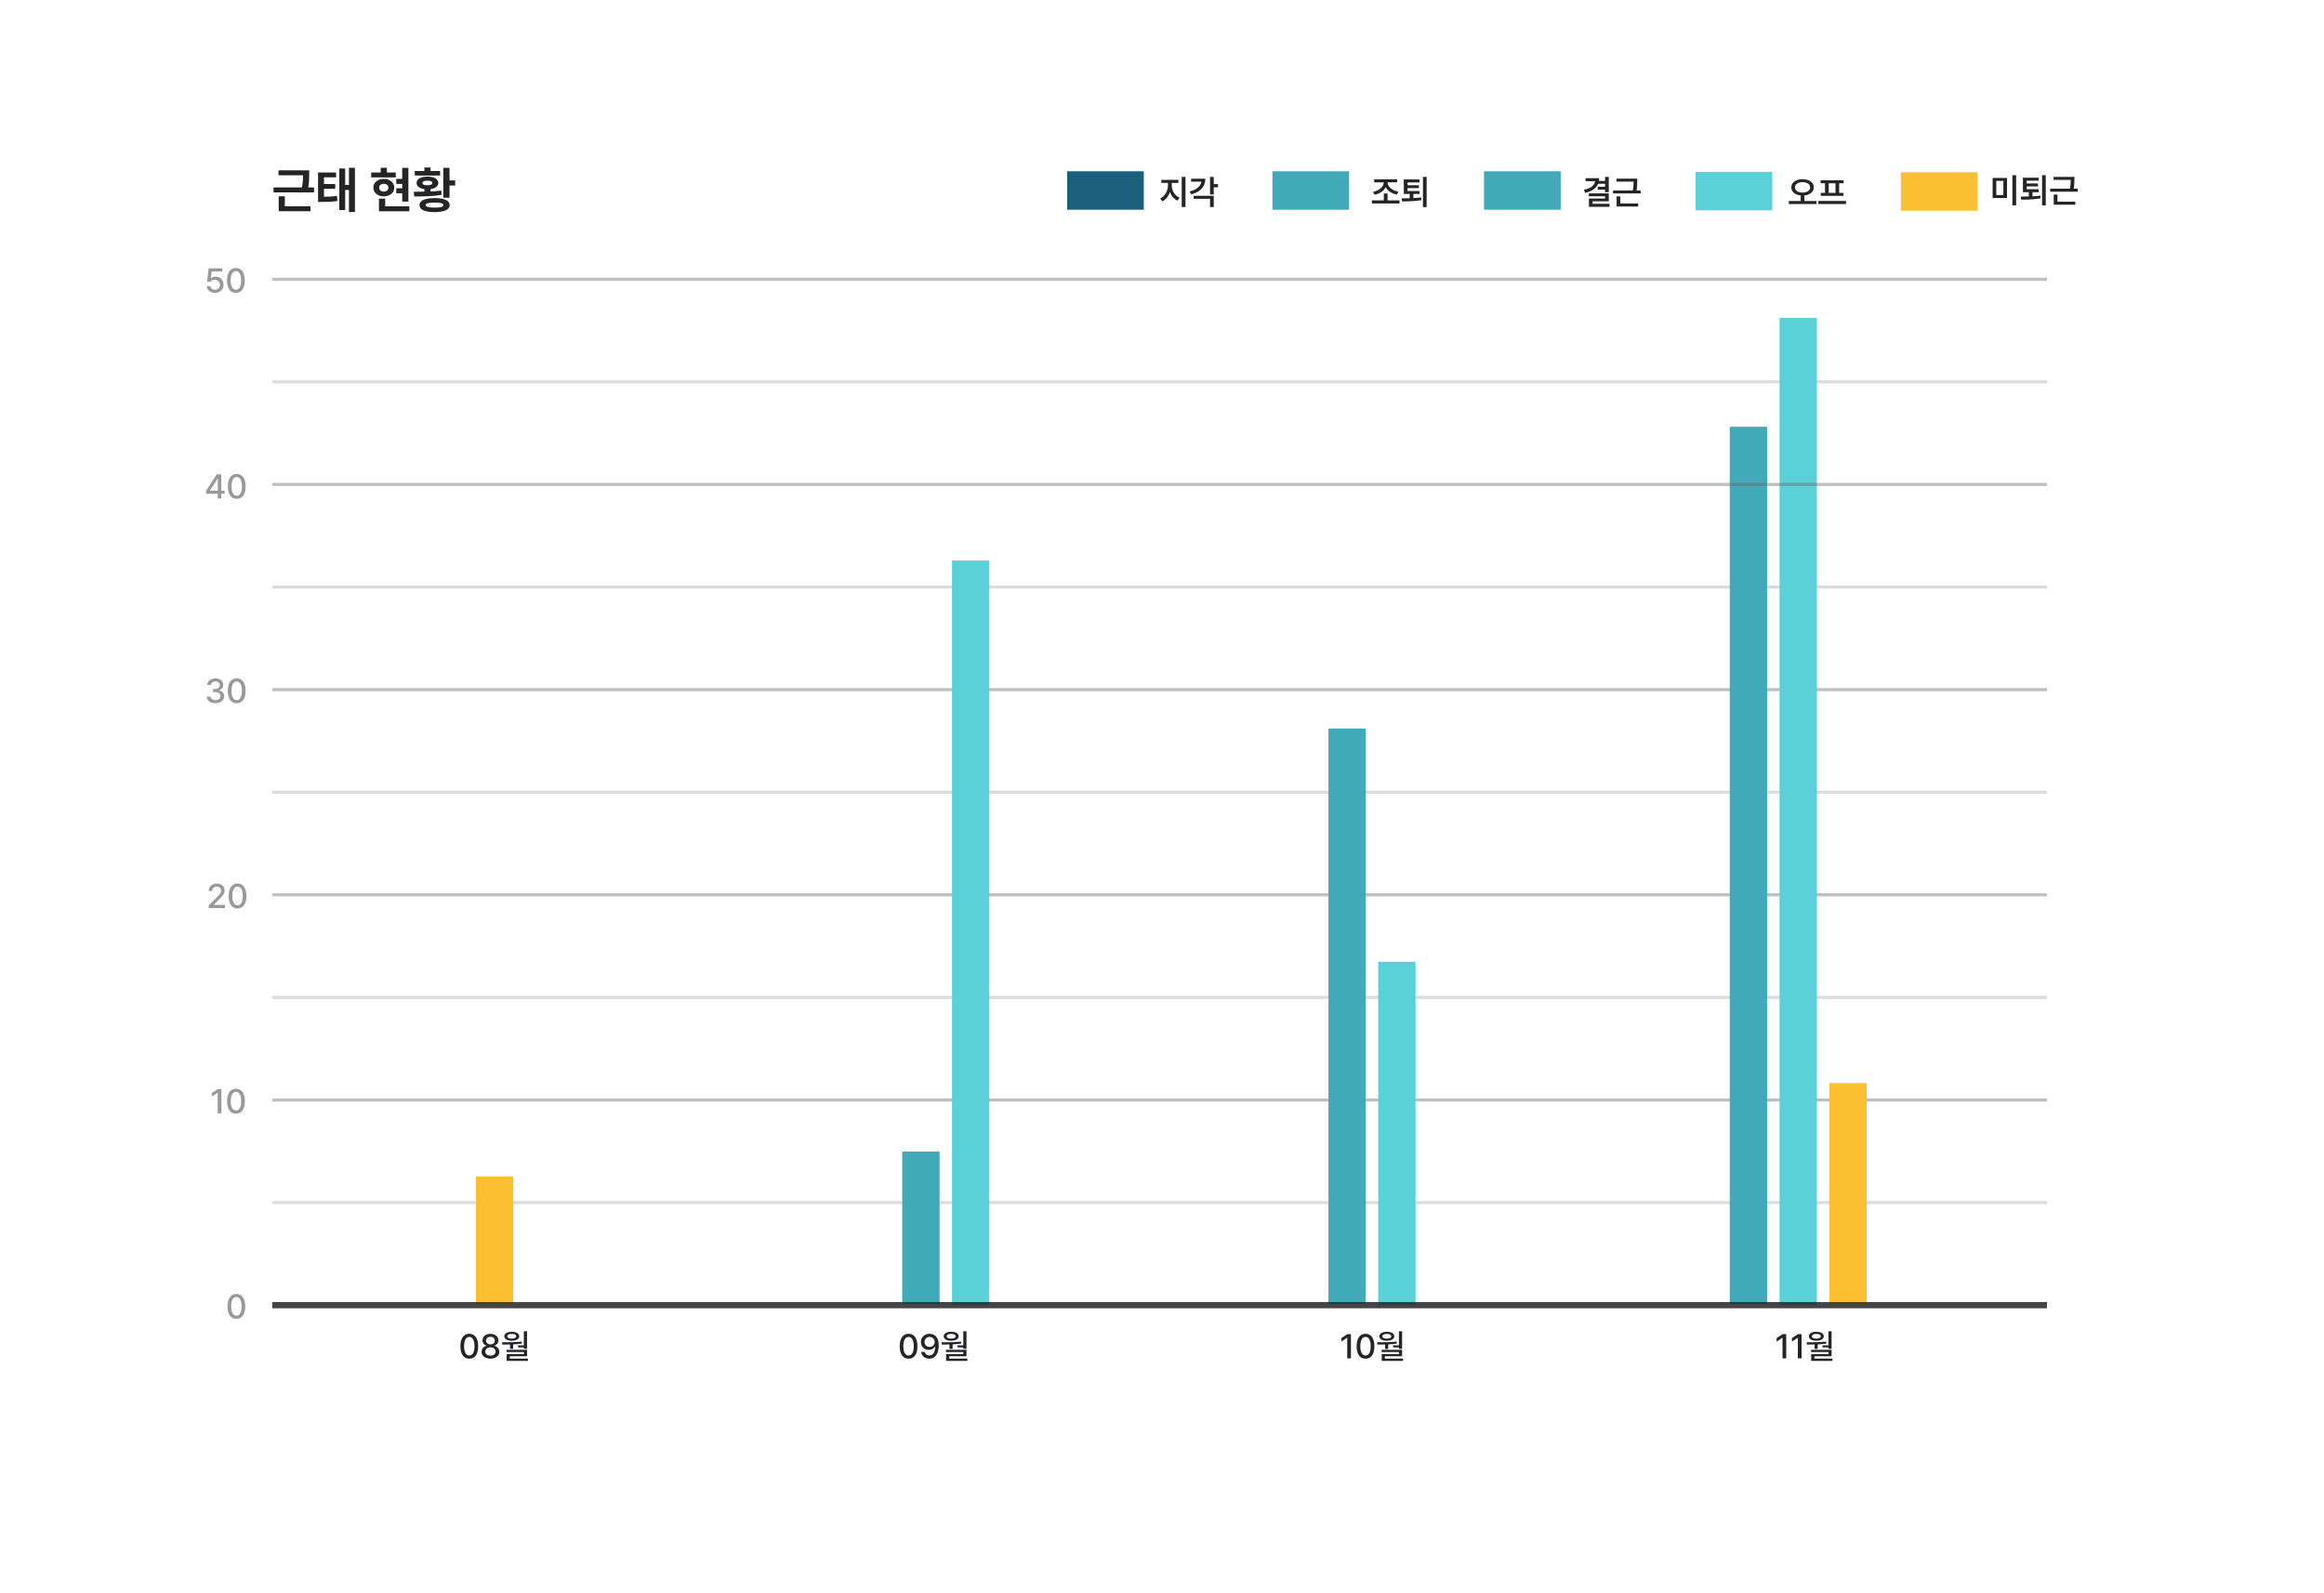 <svg width="747" height="512" viewBox="0 0 747 512" fill="none" xmlns="http://www.w3.org/2000/svg">
<g filter="url(#filter0_d_3530_12905)">
<rect x="12.188" y="12.092" width="704.765" height="469.504" rx="12" fill="white"/>
</g>
<path d="M98.576 56.347H89.521V54.754H98.576V56.347ZM100.935 61.855H87.935V60.254H100.935V61.855ZM99.396 55.964C99.396 56.886 99.37 57.709 99.318 58.433C99.271 59.157 99.149 59.972 98.951 60.879L96.966 60.707C97.097 60.102 97.193 59.537 97.255 59.011C97.323 58.48 97.365 58.006 97.38 57.589C97.396 57.173 97.406 56.673 97.412 56.089V55.964V54.754H99.396V55.964ZM99.802 67.91H89.584V66.308H99.802V67.91ZM91.552 66.48H89.584V63.097H91.552V66.48ZM103.232 63.261C104.404 63.256 105.352 63.235 106.076 63.199C106.8 63.162 107.542 63.089 108.302 62.98L108.451 64.613C107.664 64.738 106.886 64.821 106.115 64.863C105.349 64.904 104.388 64.923 103.232 64.918H102.24V63.261H103.232ZM108.029 57.011H104.138V63.933H102.24V55.449H108.029V57.011ZM107.755 60.699H103.599V59.167H107.755V60.699ZM114.083 68.175H112.169V53.941H114.083V68.175ZM112.802 61.066H110.396V59.464H112.802V61.066ZM110.951 67.519H109.06V54.16H110.951V67.519ZM131.271 64.8H129.287V53.972H131.271V64.8ZM130.029 59.113H127.365V57.504H130.029V59.113ZM130.029 62.121H127.365V60.535H130.029V62.121ZM127.216 57.027H119.318V55.457H127.216V57.027ZM123.349 57.527C123.99 57.527 124.565 57.647 125.076 57.886C125.591 58.121 125.992 58.451 126.279 58.879C126.57 59.306 126.716 59.787 126.716 60.324C126.716 60.865 126.57 61.35 126.279 61.777C125.992 62.199 125.594 62.529 125.083 62.769C124.573 63.004 123.995 63.121 123.349 63.121C122.714 63.121 122.143 63.004 121.638 62.769C121.133 62.529 120.735 62.199 120.443 61.777C120.156 61.35 120.016 60.865 120.021 60.324C120.016 59.787 120.156 59.308 120.443 58.886C120.735 58.459 121.133 58.126 121.638 57.886C122.143 57.647 122.714 57.527 123.349 57.527ZM123.349 59.082C123.057 59.087 122.8 59.139 122.576 59.238C122.357 59.332 122.185 59.472 122.06 59.66C121.935 59.847 121.873 60.069 121.873 60.324C121.873 60.595 121.935 60.824 122.06 61.011C122.185 61.199 122.357 61.342 122.576 61.441C122.8 61.54 123.057 61.589 123.349 61.589C123.641 61.589 123.899 61.54 124.123 61.441C124.347 61.342 124.521 61.199 124.646 61.011C124.776 60.819 124.841 60.589 124.841 60.324C124.841 60.069 124.776 59.847 124.646 59.66C124.521 59.467 124.347 59.324 124.123 59.23C123.899 59.136 123.641 59.087 123.349 59.082ZM124.365 56.425H122.373V53.933H124.365V56.425ZM131.576 67.933H121.802V66.324H131.576V67.933ZM123.818 67.066H121.802V63.871H123.818V67.066ZM144.49 63.566H142.482V53.972H144.49V63.566ZM146.31 59.636H143.779V58.004H146.31V59.636ZM139.693 63.683C140.719 63.683 141.594 63.769 142.318 63.941C143.042 64.113 143.591 64.371 143.966 64.714C144.347 65.053 144.537 65.462 144.537 65.941C144.537 66.431 144.347 66.842 143.966 67.175C143.591 67.514 143.042 67.766 142.318 67.933C141.594 68.105 140.719 68.194 139.693 68.199C138.656 68.194 137.776 68.105 137.052 67.933C136.328 67.766 135.779 67.514 135.404 67.175C135.029 66.842 134.841 66.431 134.841 65.941C134.841 65.462 135.031 65.053 135.412 64.714C135.792 64.371 136.344 64.113 137.068 63.941C137.792 63.769 138.667 63.683 139.693 63.683ZM139.693 65.136C139.031 65.131 138.49 65.157 138.068 65.214C137.651 65.272 137.339 65.363 137.13 65.488C136.927 65.608 136.828 65.759 136.833 65.941C136.828 66.123 136.927 66.272 137.13 66.386C137.339 66.501 137.651 66.589 138.068 66.652C138.49 66.714 139.031 66.743 139.693 66.738C140.344 66.743 140.878 66.714 141.294 66.652C141.711 66.589 142.021 66.501 142.224 66.386C142.427 66.272 142.531 66.123 142.537 65.941C142.531 65.759 142.427 65.608 142.224 65.488C142.021 65.363 141.711 65.272 141.294 65.214C140.878 65.157 140.344 65.131 139.693 65.136ZM138.396 62.324H136.412V60.238H138.396V62.324ZM132.966 61.667C134.737 61.667 136.333 61.644 137.755 61.597C139.182 61.545 140.539 61.436 141.826 61.269L141.974 62.621C140.63 62.855 139.242 63.006 137.81 63.074C136.378 63.142 134.828 63.175 133.162 63.175L132.966 61.667ZM141.466 56.441H133.326V54.972H141.466V56.441ZM137.396 56.777C138.094 56.777 138.706 56.86 139.232 57.027C139.758 57.188 140.162 57.423 140.443 57.73C140.729 58.032 140.875 58.394 140.88 58.816C140.875 59.233 140.729 59.595 140.443 59.902C140.162 60.209 139.758 60.446 139.232 60.613C138.706 60.779 138.094 60.863 137.396 60.863C136.693 60.863 136.078 60.779 135.552 60.613C135.026 60.446 134.62 60.209 134.333 59.902C134.047 59.595 133.904 59.233 133.904 58.816C133.904 58.399 134.047 58.037 134.333 57.73C134.62 57.423 135.026 57.188 135.552 57.027C136.078 56.86 136.693 56.777 137.396 56.777ZM137.396 58.089C137.052 58.089 136.763 58.118 136.529 58.175C136.294 58.227 136.115 58.308 135.99 58.417C135.87 58.527 135.81 58.66 135.81 58.816C135.81 58.983 135.87 59.121 135.99 59.23C136.115 59.334 136.294 59.415 136.529 59.472C136.763 59.529 137.052 59.558 137.396 59.558C137.729 59.558 138.013 59.529 138.248 59.472C138.487 59.415 138.667 59.334 138.787 59.23C138.906 59.121 138.966 58.983 138.966 58.816C138.966 58.66 138.904 58.527 138.779 58.417C138.659 58.308 138.482 58.227 138.248 58.175C138.013 58.118 137.729 58.089 137.396 58.089ZM138.396 55.636H136.412V53.847H138.396V55.636Z" fill="#252528"/>
<path d="M66.237 157.787L69.663 152.486H70.415V153.893H69.927L67.472 157.68V157.744H72.188V158.743H66.237V157.787ZM70.007 158.458L70.012 158.018V152.486H71.135V160.263H70.007V158.458ZM76.093 160.371C75.495 160.371 74.983 160.215 74.556 159.903C74.13 159.592 73.804 159.137 73.579 158.539C73.353 157.941 73.24 157.22 73.24 156.374C73.24 155.54 73.353 154.824 73.579 154.226C73.804 153.624 74.13 153.166 74.556 152.851C74.986 152.536 75.498 152.378 76.093 152.378C76.683 152.378 77.194 152.536 77.623 152.851C78.053 153.166 78.381 153.624 78.606 154.226C78.832 154.824 78.945 155.54 78.945 156.374C78.945 157.22 78.832 157.941 78.606 158.539C78.384 159.137 78.058 159.592 77.629 159.903C77.203 160.215 76.691 160.371 76.093 160.371ZM76.093 159.355C76.443 159.355 76.744 159.241 76.995 159.012C77.249 158.782 77.441 158.446 77.57 158.002C77.702 157.558 77.766 157.015 77.763 156.374C77.763 155.737 77.697 155.195 77.564 154.747C77.432 154.299 77.24 153.959 76.99 153.727C76.739 153.494 76.44 153.377 76.093 153.377C75.742 153.377 75.441 153.494 75.19 153.727C74.943 153.959 74.751 154.299 74.615 154.747C74.479 155.195 74.411 155.737 74.411 156.374C74.411 157.015 74.479 157.558 74.615 158.002C74.751 158.446 74.943 158.782 75.19 159.012C75.437 159.241 75.738 159.355 76.093 159.355Z" fill="#999999"/>
<path d="M69.093 94.156C68.606 94.156 68.166 94.065 67.772 93.882C67.378 93.696 67.064 93.442 66.832 93.12C66.599 92.794 66.475 92.425 66.461 92.013H67.605C67.627 92.231 67.705 92.428 67.841 92.604C67.978 92.776 68.155 92.914 68.373 93.017C68.595 93.118 68.835 93.168 69.093 93.168C69.404 93.168 69.682 93.098 69.925 92.958C70.169 92.819 70.361 92.627 70.5 92.384C70.64 92.137 70.71 91.863 70.71 91.562C70.71 91.247 70.638 90.966 70.495 90.719C70.355 90.472 70.156 90.276 69.899 90.133C69.644 89.99 69.358 89.918 69.039 89.918C68.717 89.911 68.439 89.965 68.207 90.079C67.978 90.191 67.799 90.364 67.67 90.6H66.558L67.063 86.271H71.467V87.287H68.046L67.777 89.456H67.847C68.015 89.302 68.228 89.177 68.486 89.08C68.747 88.984 69.023 88.935 69.313 88.935C69.797 88.935 70.232 89.046 70.618 89.268C71.009 89.487 71.313 89.795 71.531 90.192C71.75 90.59 71.859 91.035 71.859 91.53C71.859 92.034 71.741 92.486 71.505 92.883C71.268 93.281 70.941 93.592 70.522 93.818C70.103 94.043 69.626 94.156 69.093 94.156ZM75.823 94.156C75.225 94.156 74.713 94 74.287 93.689C73.861 93.377 73.535 92.923 73.309 92.325C73.084 91.727 72.971 91.005 72.971 90.16C72.971 89.326 73.084 88.61 73.309 88.012C73.535 87.41 73.861 86.952 74.287 86.637C74.716 86.322 75.229 86.164 75.823 86.164C76.414 86.164 76.924 86.322 77.354 86.637C77.783 86.952 78.111 87.41 78.337 88.012C78.562 88.61 78.675 89.326 78.675 90.16C78.675 91.005 78.562 91.727 78.337 92.325C78.115 92.923 77.789 93.377 77.359 93.689C76.933 94 76.421 94.156 75.823 94.156ZM75.823 93.141C76.174 93.141 76.475 93.026 76.725 92.797C76.98 92.568 77.171 92.231 77.3 91.787C77.433 91.344 77.497 90.801 77.493 90.16C77.493 89.523 77.427 88.98 77.295 88.533C77.162 88.085 76.971 87.745 76.72 87.512C76.469 87.279 76.17 87.163 75.823 87.163C75.472 87.163 75.171 87.279 74.921 87.512C74.674 87.745 74.482 88.085 74.346 88.533C74.21 88.98 74.142 89.523 74.142 90.16C74.142 90.801 74.21 91.344 74.346 91.787C74.482 92.231 74.674 92.568 74.921 92.797C75.168 93.026 75.469 93.141 75.823 93.141Z" fill="#999999"/>
<path d="M69.255 226.089C68.725 226.089 68.251 226 67.832 225.821C67.417 225.642 67.087 225.389 66.844 225.063C66.6 224.738 66.473 224.365 66.462 223.946H67.655C67.669 224.172 67.748 224.369 67.891 224.537C68.038 224.705 68.228 224.836 68.46 224.929C68.697 225.022 68.96 225.069 69.25 225.069C69.561 225.069 69.841 225.017 70.088 224.913C70.338 224.806 70.532 224.657 70.668 224.467C70.804 224.274 70.872 224.054 70.872 223.807C70.868 223.549 70.799 223.32 70.663 223.119C70.53 222.915 70.33 222.757 70.061 222.646C69.796 222.535 69.483 222.48 69.121 222.48H68.455V221.518H69.121C69.415 221.518 69.676 221.467 69.905 221.363C70.134 221.259 70.31 221.114 70.432 220.928C70.557 220.741 70.62 220.527 70.62 220.283C70.62 220.047 70.564 219.837 70.453 219.655C70.346 219.472 70.19 219.332 69.986 219.236C69.782 219.135 69.545 219.085 69.277 219.085C69.012 219.085 68.767 219.132 68.541 219.225C68.315 219.318 68.131 219.452 67.988 219.628C67.848 219.8 67.773 220 67.762 220.229H66.624C66.634 219.814 66.76 219.443 66.999 219.118C67.243 218.792 67.564 218.541 67.961 218.366C68.362 218.187 68.802 218.097 69.282 218.097C69.78 218.097 70.217 218.192 70.593 218.382C70.972 218.571 71.262 218.829 71.463 219.155C71.667 219.477 71.767 219.83 71.764 220.213C71.767 220.503 71.713 220.766 71.603 221.003C71.492 221.239 71.33 221.438 71.119 221.599C70.912 221.757 70.668 221.869 70.389 221.937V221.996C70.736 222.043 71.035 222.15 71.286 222.319C71.54 222.483 71.733 222.696 71.866 222.958C71.998 223.219 72.063 223.515 72.059 223.844C72.063 224.27 71.943 224.653 71.699 224.994C71.459 225.334 71.124 225.602 70.695 225.799C70.269 225.993 69.789 226.089 69.255 226.089ZM76.082 226.089C75.484 226.089 74.972 225.933 74.546 225.622C74.12 225.31 73.794 224.856 73.568 224.258C73.343 223.66 73.23 222.938 73.23 222.093C73.23 221.259 73.343 220.543 73.568 219.945C73.794 219.343 74.12 218.885 74.546 218.57C74.976 218.255 75.488 218.097 76.082 218.097C76.673 218.097 77.183 218.255 77.613 218.57C78.043 218.885 78.37 219.343 78.596 219.945C78.821 220.543 78.934 221.259 78.934 222.093C78.934 222.938 78.821 223.66 78.596 224.258C78.374 224.856 78.048 225.31 77.618 225.622C77.192 225.933 76.68 226.089 76.082 226.089ZM76.082 225.074C76.433 225.074 76.734 224.96 76.984 224.73C77.239 224.501 77.43 224.165 77.559 223.721C77.692 223.277 77.756 222.734 77.752 222.093C77.752 221.456 77.686 220.913 77.554 220.466C77.421 220.018 77.23 219.678 76.979 219.445C76.728 219.212 76.429 219.096 76.082 219.096C75.731 219.096 75.43 219.212 75.18 219.445C74.933 219.678 74.741 220.018 74.605 220.466C74.469 220.913 74.401 221.456 74.401 222.093C74.401 222.734 74.469 223.277 74.605 223.721C74.741 224.165 74.933 224.501 75.18 224.73C75.427 224.96 75.728 225.074 76.082 225.074Z" fill="#999999"/>
<path d="M67.097 291.089L69.799 288.366C70.121 288.029 70.368 287.755 70.54 287.544C70.716 287.333 70.848 287.128 70.938 286.932C71.031 286.735 71.077 286.525 71.077 286.303C71.077 286.052 71.014 285.834 70.889 285.648C70.764 285.458 70.592 285.311 70.374 285.207C70.155 285.104 69.91 285.052 69.638 285.052C69.351 285.052 69.102 285.109 68.891 285.224C68.68 285.335 68.515 285.494 68.397 285.702C68.282 285.909 68.225 286.151 68.225 286.427H67.103C67.099 285.958 67.206 285.546 67.425 285.191C67.643 284.833 67.948 284.556 68.338 284.359C68.728 284.162 69.17 284.063 69.665 284.063C70.155 284.063 70.592 284.16 70.975 284.353C71.362 284.543 71.663 284.806 71.877 285.143C72.092 285.476 72.2 285.85 72.2 286.266C72.196 286.566 72.139 286.855 72.028 287.13C71.92 287.402 71.732 287.707 71.464 288.043C71.199 288.376 70.821 288.785 70.331 289.268L68.746 290.874V290.933H72.329V291.948H67.103L67.097 291.089ZM76.352 292.056C75.754 292.056 75.242 291.9 74.815 291.588C74.389 291.277 74.064 290.822 73.838 290.224C73.612 289.626 73.499 288.904 73.499 288.059C73.499 287.225 73.612 286.509 73.838 285.911C74.064 285.309 74.389 284.851 74.815 284.536C75.245 284.221 75.757 284.063 76.352 284.063C76.942 284.063 77.453 284.221 77.882 284.536C78.312 284.851 78.64 285.309 78.865 285.911C79.091 286.509 79.204 287.225 79.204 288.059C79.204 288.904 79.091 289.626 78.865 290.224C78.643 290.822 78.317 291.277 77.888 291.588C77.462 291.9 76.95 292.056 76.352 292.056ZM76.352 291.04C76.703 291.04 77.003 290.926 77.254 290.697C77.508 290.467 77.7 290.131 77.829 289.687C77.961 289.243 78.026 288.7 78.022 288.059C78.022 287.422 77.956 286.88 77.823 286.432C77.691 285.984 77.499 285.644 77.249 285.411C76.998 285.179 76.699 285.062 76.352 285.062C76.001 285.062 75.7 285.179 75.449 285.411C75.202 285.644 75.011 285.984 74.874 286.432C74.738 286.88 74.67 287.422 74.67 288.059C74.67 288.7 74.738 289.243 74.874 289.687C75.011 290.131 75.202 290.467 75.449 290.697C75.696 290.926 75.997 291.04 76.352 291.04Z" fill="#999999"/>
<path d="M71.166 357.914H69.974V351.324H69.931L68.078 352.538V351.405L70.006 350.137H71.166V357.914ZM75.85 358.022C75.252 358.022 74.74 357.866 74.314 357.555C73.888 357.243 73.562 356.788 73.336 356.19C73.111 355.592 72.998 354.871 72.998 354.026C72.998 353.191 73.111 352.475 73.336 351.877C73.562 351.276 73.888 350.817 74.314 350.502C74.743 350.187 75.255 350.03 75.85 350.03C76.441 350.03 76.951 350.187 77.381 350.502C77.81 350.817 78.138 351.276 78.364 351.877C78.589 352.475 78.702 353.191 78.702 354.026C78.702 354.871 78.589 355.592 78.364 356.19C78.141 356.788 77.816 357.243 77.386 357.555C76.96 357.866 76.448 358.022 75.85 358.022ZM75.85 357.007C76.201 357.007 76.501 356.892 76.752 356.663C77.006 356.434 77.198 356.097 77.327 355.653C77.459 355.209 77.524 354.667 77.52 354.026C77.52 353.388 77.454 352.846 77.322 352.398C77.189 351.951 76.998 351.611 76.747 351.378C76.496 351.145 76.197 351.029 75.85 351.029C75.499 351.029 75.198 351.145 74.948 351.378C74.7 351.611 74.509 351.951 74.373 352.398C74.237 352.846 74.169 353.388 74.169 354.026C74.169 354.667 74.237 355.209 74.373 355.653C74.509 356.097 74.7 356.434 74.948 356.663C75.195 356.892 75.495 357.007 75.85 357.007Z" fill="#999999"/>
<path d="M150.847 436.807C150.249 436.807 149.737 436.651 149.311 436.339C148.885 436.028 148.559 435.573 148.333 434.975C148.108 434.377 147.995 433.655 147.995 432.81C147.995 431.976 148.108 431.26 148.333 430.662C148.559 430.06 148.885 429.602 149.311 429.287C149.74 428.972 150.253 428.814 150.847 428.814C151.438 428.814 151.948 428.972 152.378 429.287C152.807 429.602 153.135 430.06 153.361 430.662C153.586 431.26 153.699 431.976 153.699 432.81C153.699 433.655 153.586 434.377 153.361 434.975C153.139 435.573 152.813 436.028 152.383 436.339C151.957 436.651 151.445 436.807 150.847 436.807ZM150.847 435.791C151.198 435.791 151.499 435.677 151.749 435.448C152.003 435.218 152.195 434.882 152.324 434.438C152.456 433.994 152.521 433.451 152.517 432.81C152.517 432.173 152.451 431.631 152.319 431.183C152.186 430.735 151.995 430.395 151.744 430.162C151.493 429.93 151.194 429.813 150.847 429.813C150.496 429.813 150.195 429.93 149.945 430.162C149.698 430.395 149.506 430.735 149.37 431.183C149.234 431.631 149.166 432.173 149.166 432.81C149.166 433.451 149.234 433.994 149.37 434.438C149.506 434.882 149.698 435.218 149.945 435.448C150.192 435.677 150.492 435.791 150.847 435.791ZM157.641 436.807C157.086 436.807 156.592 436.713 156.159 436.527C155.726 436.337 155.387 436.078 155.144 435.748C154.904 435.415 154.784 435.041 154.784 434.626C154.784 434.3 154.856 433.996 154.999 433.713C155.142 433.43 155.337 433.197 155.584 433.015C155.831 432.832 156.105 432.717 156.406 432.671V432.622C156.145 432.565 155.914 432.454 155.713 432.289C155.516 432.121 155.36 431.915 155.246 431.672C155.135 431.428 155.079 431.167 155.079 430.888C155.079 430.494 155.19 430.139 155.412 429.824C155.634 429.509 155.939 429.262 156.325 429.083C156.716 428.904 157.154 428.814 157.641 428.814C158.125 428.814 158.562 428.904 158.952 429.083C159.342 429.262 159.648 429.509 159.87 429.824C160.092 430.139 160.205 430.494 160.209 430.888C160.205 431.167 160.146 431.428 160.031 431.672C159.917 431.915 159.759 432.121 159.559 432.289C159.358 432.454 159.129 432.565 158.871 432.622V432.671C159.172 432.717 159.446 432.832 159.693 433.015C159.94 433.197 160.135 433.43 160.279 433.713C160.425 433.996 160.501 434.3 160.504 434.626C160.501 435.041 160.377 435.415 160.134 435.748C159.89 436.078 159.55 436.337 159.113 436.527C158.68 436.713 158.189 436.807 157.641 436.807ZM157.641 435.829C157.974 435.829 158.266 435.773 158.517 435.662C158.767 435.551 158.961 435.401 159.097 435.211C159.233 435.018 159.301 434.794 159.301 434.54C159.301 434.275 159.229 434.037 159.086 433.826C158.943 433.614 158.744 433.45 158.49 433.331C158.239 433.21 157.956 433.149 157.641 433.149C157.326 433.149 157.043 433.21 156.793 433.331C156.542 433.45 156.345 433.614 156.202 433.826C156.059 434.037 155.989 434.275 155.992 434.54C155.989 434.794 156.053 435.018 156.186 435.211C156.322 435.401 156.513 435.551 156.76 435.662C157.011 435.773 157.305 435.829 157.641 435.829ZM157.641 432.225C157.91 432.225 158.152 432.171 158.366 432.064C158.585 431.956 158.753 431.811 158.871 431.629C158.99 431.443 159.049 431.231 159.049 430.995C159.049 430.755 158.99 430.544 158.871 430.361C158.757 430.175 158.592 430.032 158.377 429.932C158.162 429.831 157.917 429.781 157.641 429.781C157.362 429.781 157.117 429.831 156.906 429.932C156.694 430.032 156.528 430.175 156.406 430.361C156.288 430.544 156.229 430.755 156.229 430.995C156.229 431.231 156.29 431.443 156.411 431.629C156.537 431.811 156.705 431.956 156.916 432.064C157.128 432.171 157.369 432.225 157.641 432.225ZM164.946 433.659H163.942V431.94H164.946V433.659ZM169.404 433.632H168.384V427.993H169.404V433.632ZM161.374 431.537C162.556 431.545 163.668 431.534 164.71 431.505C165.752 431.473 166.736 431.409 167.664 431.312L167.723 431.962C166.77 432.098 165.78 432.186 164.753 432.225C163.725 432.264 162.636 432.282 161.487 432.279L161.374 431.537ZM169.404 436.038H163.861V437.032H162.857V435.351H168.394V434.68H162.814V433.96H169.404V436.038ZM169.689 437.516H162.857V436.78H169.689V437.516ZM168.717 433.181H166.504V432.531H168.717V433.181ZM164.5 428.159C164.976 428.159 165.395 428.218 165.757 428.336C166.122 428.451 166.403 428.619 166.6 428.841C166.801 429.06 166.901 429.316 166.901 429.609C166.901 429.903 166.801 430.159 166.6 430.377C166.403 430.596 166.122 430.762 165.757 430.877C165.395 430.991 164.976 431.049 164.5 431.049C164.013 431.049 163.589 430.991 163.227 430.877C162.869 430.762 162.59 430.596 162.389 430.377C162.189 430.159 162.089 429.903 162.089 429.609C162.089 429.316 162.189 429.06 162.389 428.841C162.59 428.619 162.871 428.451 163.233 428.336C163.594 428.218 164.017 428.159 164.5 428.159ZM164.5 428.852C164.21 428.852 163.954 428.882 163.732 428.943C163.514 429.004 163.345 429.094 163.227 429.212C163.109 429.326 163.05 429.459 163.05 429.609C163.05 429.763 163.109 429.896 163.227 430.007C163.345 430.118 163.514 430.205 163.732 430.27C163.951 430.331 164.207 430.361 164.5 430.361C164.787 430.361 165.039 430.331 165.258 430.27C165.476 430.205 165.644 430.118 165.762 430.007C165.884 429.896 165.945 429.763 165.945 429.609C165.945 429.459 165.884 429.326 165.762 429.212C165.644 429.094 165.476 429.004 165.258 428.943C165.039 428.882 164.787 428.852 164.5 428.852Z" fill="#252528"/>
<path d="M292.041 436.806C291.443 436.806 290.931 436.651 290.505 436.339C290.079 436.028 289.753 435.573 289.528 434.975C289.302 434.377 289.189 433.655 289.189 432.81C289.189 431.976 289.302 431.26 289.528 430.662C289.753 430.06 290.079 429.602 290.505 429.287C290.935 428.972 291.447 428.814 292.041 428.814C292.632 428.814 293.142 428.972 293.572 429.287C294.002 429.602 294.329 430.06 294.555 430.662C294.78 431.26 294.893 431.976 294.893 432.81C294.893 433.655 294.78 434.377 294.555 434.975C294.333 435.573 294.007 436.028 293.577 436.339C293.151 436.651 292.639 436.806 292.041 436.806ZM292.041 435.791C292.392 435.791 292.693 435.677 292.944 435.448C293.198 435.218 293.389 434.882 293.518 434.438C293.651 433.994 293.715 433.451 293.712 432.81C293.712 432.173 293.645 431.63 293.513 431.183C293.38 430.735 293.189 430.395 292.938 430.162C292.688 429.93 292.389 429.813 292.041 429.813C291.69 429.813 291.389 429.93 291.139 430.162C290.892 430.395 290.7 430.735 290.564 431.183C290.428 431.63 290.36 432.173 290.36 432.81C290.36 433.451 290.428 433.994 290.564 434.438C290.7 434.882 290.892 435.218 291.139 435.448C291.386 435.677 291.687 435.791 292.041 435.791ZM298.798 428.814C299.321 428.821 299.802 428.943 300.243 429.179C300.683 429.412 301.04 429.806 301.312 430.361C301.587 430.913 301.727 431.638 301.731 432.536C301.731 433.432 301.607 434.2 301.36 434.841C301.117 435.478 300.766 435.965 300.307 436.302C299.853 436.638 299.314 436.806 298.691 436.806C298.222 436.806 297.799 436.715 297.423 436.532C297.051 436.346 296.748 436.094 296.515 435.775C296.283 435.453 296.136 435.08 296.075 434.658H297.246C297.296 434.884 297.385 435.079 297.514 435.243C297.647 435.408 297.812 435.537 298.008 435.63C298.209 435.723 298.436 435.77 298.691 435.77C299.088 435.77 299.43 435.659 299.716 435.437C300.003 435.211 300.221 434.889 300.372 434.47C300.522 434.047 300.599 433.539 300.603 432.945H300.506C300.366 433.163 300.195 433.351 299.99 433.509C299.786 433.666 299.559 433.788 299.308 433.874C299.058 433.956 298.794 433.997 298.519 433.997C298.057 433.997 297.634 433.888 297.251 433.67C296.868 433.448 296.564 433.143 296.338 432.757C296.116 432.37 296.005 431.935 296.005 431.451C296.005 430.957 296.121 430.51 296.354 430.109C296.587 429.704 296.915 429.387 297.337 429.158C297.763 428.925 298.25 428.811 298.798 428.814ZM298.803 429.802C298.492 429.802 298.211 429.876 297.96 430.023C297.709 430.17 297.513 430.368 297.369 430.619C297.226 430.866 297.156 431.136 297.16 431.43C297.16 431.727 297.23 431.999 297.369 432.246C297.509 432.49 297.701 432.683 297.944 432.826C298.188 432.97 298.465 433.041 298.777 433.041C299.081 433.041 299.36 432.966 299.614 432.816C299.872 432.662 300.075 432.461 300.221 432.214C300.372 431.963 300.447 431.697 300.447 431.414C300.443 431.135 300.37 430.871 300.227 430.624C300.087 430.374 299.892 430.175 299.641 430.028C299.391 429.878 299.111 429.802 298.803 429.802ZM306.194 433.659H305.19V431.94H306.194V433.659ZM310.652 433.632H309.632V427.992H310.652V433.632ZM302.622 431.537C303.804 431.545 304.916 431.534 305.958 431.505C307 431.473 307.984 431.408 308.912 431.312L308.971 431.962C308.018 432.098 307.028 432.185 306.001 432.225C304.973 432.264 303.884 432.282 302.735 432.279L302.622 431.537ZM310.652 436.038H305.109V437.032H304.105V435.351H309.642V434.679H304.062V433.96H310.652V436.038ZM310.937 437.515H304.105V436.78H310.937V437.515ZM309.965 433.181H307.752V432.531H309.965V433.181ZM305.748 428.159C306.224 428.159 306.643 428.218 307.005 428.336C307.37 428.451 307.651 428.619 307.848 428.841C308.049 429.059 308.149 429.316 308.149 429.609C308.149 429.903 308.049 430.159 307.848 430.377C307.651 430.596 307.37 430.762 307.005 430.877C306.643 430.991 306.224 431.049 305.748 431.049C305.261 431.049 304.837 430.991 304.475 430.877C304.117 430.762 303.838 430.596 303.637 430.377C303.437 430.159 303.337 429.903 303.337 429.609C303.337 429.316 303.437 429.059 303.637 428.841C303.838 428.619 304.119 428.451 304.481 428.336C304.842 428.218 305.265 428.159 305.748 428.159ZM305.748 428.852C305.458 428.852 305.202 428.882 304.98 428.943C304.762 429.004 304.593 429.094 304.475 429.212C304.357 429.326 304.298 429.459 304.298 429.609C304.298 429.763 304.357 429.896 304.475 430.007C304.593 430.118 304.762 430.205 304.98 430.27C305.199 430.331 305.455 430.361 305.748 430.361C306.035 430.361 306.287 430.331 306.506 430.27C306.724 430.205 306.892 430.118 307.01 430.007C307.132 429.896 307.193 429.763 307.193 429.609C307.193 429.459 307.132 429.326 307.01 429.212C306.892 429.094 306.724 429.004 306.506 428.943C306.287 428.882 306.035 428.852 305.748 428.852Z" fill="#252528"/>
<path d="M75.979 423.989C75.381 423.989 74.869 423.833 74.443 423.521C74.017 423.21 73.691 422.755 73.465 422.157C73.24 421.559 73.127 420.838 73.127 419.993C73.127 419.158 73.24 418.442 73.465 417.844C73.691 417.243 74.017 416.784 74.443 416.469C74.873 416.154 75.385 415.996 75.979 415.996C76.57 415.996 77.08 416.154 77.51 416.469C77.939 416.784 78.267 417.243 78.493 417.844C78.718 418.442 78.831 419.158 78.831 419.993C78.831 420.838 78.718 421.559 78.493 422.157C78.271 422.755 77.945 423.21 77.515 423.521C77.089 423.833 76.577 423.989 75.979 423.989ZM75.979 422.974C76.33 422.974 76.631 422.859 76.881 422.63C77.136 422.401 77.327 422.064 77.456 421.62C77.588 421.176 77.653 420.634 77.649 419.993C77.649 419.355 77.583 418.813 77.451 418.365C77.318 417.918 77.127 417.577 76.876 417.345C76.625 417.112 76.326 416.995 75.979 416.995C75.628 416.995 75.327 417.112 75.077 417.345C74.83 417.577 74.638 417.918 74.502 418.365C74.366 418.813 74.298 419.355 74.298 419.993C74.298 420.634 74.366 421.176 74.502 421.62C74.638 422.064 74.83 422.401 75.077 422.63C75.324 422.859 75.624 422.974 75.979 422.974Z" fill="#999999"/>
<path d="M434.231 436.699H433.039V430.109H432.996L431.143 431.323V430.189L433.071 428.922H434.231V436.699ZM438.915 436.806C438.317 436.806 437.805 436.651 437.379 436.339C436.953 436.028 436.627 435.573 436.401 434.975C436.176 434.377 436.063 433.655 436.063 432.81C436.063 431.976 436.176 431.26 436.401 430.662C436.627 430.06 436.953 429.602 437.379 429.287C437.808 428.972 438.32 428.814 438.915 428.814C439.506 428.814 440.016 428.972 440.446 429.287C440.875 429.602 441.203 430.06 441.429 430.662C441.654 431.26 441.767 431.976 441.767 432.81C441.767 433.655 441.654 434.377 441.429 434.975C441.206 435.573 440.881 436.028 440.451 436.339C440.025 436.651 439.513 436.806 438.915 436.806ZM438.915 435.791C439.266 435.791 439.567 435.677 439.817 435.448C440.071 435.218 440.263 434.882 440.392 434.438C440.524 433.994 440.589 433.451 440.585 432.81C440.585 432.173 440.519 431.63 440.387 431.183C440.254 430.735 440.062 430.395 439.812 430.162C439.561 429.93 439.262 429.813 438.915 429.813C438.564 429.813 438.263 429.93 438.012 430.162C437.765 430.395 437.574 430.735 437.438 431.183C437.302 431.63 437.234 432.173 437.234 432.81C437.234 433.451 437.302 433.994 437.438 434.438C437.574 434.882 437.765 435.218 438.012 435.448C438.26 435.677 438.56 435.791 438.915 435.791ZM446.214 433.659H445.21V431.94H446.214V433.659ZM450.672 433.632H449.652V427.992H450.672V433.632ZM442.642 431.537C443.824 431.545 444.936 431.534 445.978 431.505C447.02 431.473 448.005 431.408 448.932 431.312L448.991 431.962C448.039 432.098 447.048 432.185 446.021 432.225C444.993 432.264 443.905 432.282 442.755 432.279L442.642 431.537ZM450.672 436.038H445.129V437.032H444.125V435.351H449.662V434.679H444.082V433.96H450.672V436.038ZM450.957 437.515H444.125V436.78H450.957V437.515ZM449.985 433.181H447.772V432.531H449.985V433.181ZM445.768 428.159C446.245 428.159 446.664 428.218 447.025 428.336C447.39 428.451 447.672 428.619 447.868 428.841C448.069 429.059 448.169 429.316 448.169 429.609C448.169 429.903 448.069 430.159 447.868 430.377C447.672 430.596 447.39 430.762 447.025 430.877C446.664 430.991 446.245 431.049 445.768 431.049C445.281 431.049 444.857 430.991 444.495 430.877C444.137 430.762 443.858 430.596 443.658 430.377C443.457 430.159 443.357 429.903 443.357 429.609C443.357 429.316 443.457 429.059 443.658 428.841C443.858 428.619 444.139 428.451 444.501 428.336C444.862 428.218 445.285 428.159 445.768 428.159ZM445.768 428.852C445.478 428.852 445.222 428.882 445 428.943C444.782 429.004 444.614 429.094 444.495 429.212C444.377 429.326 444.318 429.459 444.318 429.609C444.318 429.763 444.377 429.896 444.495 430.007C444.614 430.118 444.782 430.205 445 430.27C445.219 430.331 445.475 430.361 445.768 430.361C446.055 430.361 446.307 430.331 446.526 430.27C446.744 430.205 446.912 430.118 447.031 430.007C447.152 429.896 447.213 429.763 447.213 429.609C447.213 429.459 447.152 429.326 447.031 429.212C446.912 429.094 446.744 429.004 446.526 428.943C446.307 428.882 446.055 428.852 445.768 428.852Z" fill="#252528"/>
<path d="M574.142 436.699H572.95V430.109H572.907L571.054 431.323V430.189L572.982 428.922H574.142V436.699ZM579.073 436.699H577.881V430.109H577.838L575.985 431.323V430.189L577.913 428.922H579.073V436.699ZM584.267 433.659H583.262V431.94H584.267V433.659ZM588.725 433.632H587.704V427.993H588.725V433.632ZM580.695 431.537C581.877 431.545 582.988 431.534 584.03 431.505C585.072 431.473 586.057 431.409 586.985 431.312L587.044 431.962C586.091 432.098 585.101 432.186 584.073 432.225C583.046 432.264 581.957 432.282 580.808 432.279L580.695 431.537ZM588.725 436.038H583.182V437.032H582.177V435.351H587.715V434.68H582.134V433.96H588.725V436.038ZM589.009 437.516H582.177V436.78H589.009V437.516ZM588.037 433.181H585.824V432.531H588.037V433.181ZM583.821 428.159C584.297 428.159 584.716 428.218 585.078 428.336C585.443 428.451 585.724 428.619 585.921 428.841C586.122 429.06 586.222 429.316 586.222 429.609C586.222 429.903 586.122 430.159 585.921 430.377C585.724 430.596 585.443 430.762 585.078 430.877C584.716 430.991 584.297 431.049 583.821 431.049C583.334 431.049 582.91 430.991 582.548 430.877C582.19 430.762 581.911 430.596 581.71 430.377C581.51 430.159 581.409 429.903 581.409 429.609C581.409 429.316 581.51 429.06 581.71 428.841C581.911 428.619 582.192 428.451 582.553 428.336C582.915 428.218 583.338 428.159 583.821 428.159ZM583.821 428.852C583.531 428.852 583.275 428.882 583.053 428.943C582.834 429.004 582.666 429.094 582.548 429.212C582.43 429.326 582.371 429.459 582.371 429.609C582.371 429.763 582.43 429.896 582.548 430.007C582.666 430.118 582.834 430.205 583.053 430.27C583.271 430.331 583.527 430.361 583.821 430.361C584.107 430.361 584.36 430.331 584.578 430.27C584.797 430.205 584.965 430.118 585.083 430.007C585.205 429.896 585.266 429.763 585.266 429.609C585.266 429.459 585.205 429.326 585.083 429.212C584.965 429.094 584.797 429.004 584.578 428.943C584.36 428.882 584.107 428.852 583.821 428.852Z" fill="#252528"/>
<path opacity="0.23" d="M87.505 188.727H657.965" stroke="#666666" stroke-miterlimit="10"/>
<path opacity="0.23" d="M87.505 122.76L657.965 122.76" stroke="#666666" stroke-miterlimit="10"/>
<path opacity="0.42" d="M87.505 221.71H657.965" stroke="#666666" stroke-miterlimit="10"/>
<path opacity="0.23" d="M87.505 254.693H657.965" stroke="#666666" stroke-miterlimit="10"/>
<path opacity="0.42" d="M87.505 287.677H657.965" stroke="#666666" stroke-miterlimit="10"/>
<path opacity="0.23" d="M87.505 320.66H657.965" stroke="#666666" stroke-miterlimit="10"/>
<path opacity="0.42" d="M87.505 353.643H657.965" stroke="#666666" stroke-miterlimit="10"/>
<path opacity="0.23" d="M87.505 386.626H657.965" stroke="#666666" stroke-miterlimit="10"/>
<path d="M569.647 67.613V55.258H545V67.613H569.647Z" fill="#5AD1D7"/>
<path d="M579.975 64.817H578.799V62.518H579.975V64.817ZM579.395 57.604C580.083 57.607 580.7 57.718 581.248 57.937C581.8 58.151 582.231 58.458 582.543 58.855C582.854 59.252 583.01 59.709 583.01 60.225C583.01 60.755 582.854 61.218 582.543 61.616C582.231 62.013 581.8 62.321 581.248 62.54C580.7 62.755 580.083 62.862 579.395 62.862C578.704 62.862 578.085 62.755 577.537 62.54C576.993 62.321 576.563 62.013 576.248 61.616C575.936 61.215 575.781 60.751 575.781 60.225C575.781 59.709 575.936 59.252 576.248 58.855C576.563 58.458 576.993 58.151 577.537 57.937C578.085 57.718 578.704 57.607 579.395 57.604ZM579.395 58.565C578.919 58.569 578.495 58.638 578.122 58.775C577.753 58.907 577.465 59.099 577.258 59.349C577.053 59.6 576.951 59.892 576.951 60.225C576.951 60.572 577.053 60.873 577.258 61.127C577.465 61.378 577.753 61.571 578.122 61.707C578.491 61.84 578.915 61.908 579.395 61.911C579.872 61.908 580.294 61.84 580.663 61.707C581.032 61.571 581.318 61.378 581.522 61.127C581.73 60.873 581.834 60.572 581.834 60.225C581.834 59.892 581.73 59.6 581.522 59.349C581.318 59.099 581.03 58.907 580.657 58.775C580.289 58.638 579.868 58.569 579.395 58.565ZM583.848 65.596H574.975V64.613H583.848V65.596ZM593.355 65.601H584.482V64.602H593.355V65.601ZM592.576 58.925H585.201V57.958H592.576V58.925ZM592.538 62.964H585.239V62.008H592.538V62.964ZM587.801 62.11H586.603V58.828H587.801V62.11ZM591.158 62.11H589.982V58.828H591.158V62.11Z" fill="#252528"/>
<path d="M501.648 67.424V55.069H477.001V67.424H501.648Z" fill="#41A9B8"/>
<path d="M517.102 61.787H515.909V56.872H517.102V61.787ZM514.013 57.291C514.013 58.122 513.842 58.85 513.498 59.477C513.158 60.104 512.653 60.627 511.983 61.045C511.317 61.464 510.494 61.785 509.512 62.007L509.104 61.029C509.913 60.858 510.587 60.621 511.124 60.32C511.661 60.02 512.06 59.667 512.322 59.262C512.583 58.858 512.715 58.407 512.719 57.909V57.291H514.013ZM513.219 58.252H509.631V57.291H513.219V58.252ZM516.065 59.08H513.643V58.161H516.065V59.08ZM516.011 60.949H513.568V60.03H516.011V60.949ZM517.102 64.725H511.913V66.067H510.726V63.833H515.899V63.108H510.705V62.163H517.102V64.725ZM517.349 66.486H510.726V65.525H517.349V66.486ZM525.776 58.392H519.573V57.436H525.776V58.392ZM527.355 62.195H518.482V61.228H527.355V62.195ZM526.265 58.236C526.265 58.863 526.247 59.425 526.211 59.923C526.179 60.421 526.095 60.985 525.959 61.615L524.772 61.507C524.861 61.088 524.927 60.695 524.97 60.326C525.017 59.957 525.046 59.629 525.056 59.343C525.067 59.053 525.073 58.711 525.073 58.317V58.236V57.436H526.265V58.236ZM526.55 66.384H519.626V65.412H526.55V66.384ZM520.802 65.525H519.626V63.124H520.802V65.525Z" fill="#252528"/>
<path d="M433.648 67.424V55.069H409.001V67.424H433.648Z" fill="#41A9B8"/>
<path d="M449.848 65.412H440.975V64.429H449.848V65.412ZM446.003 64.73H444.805V62.206H446.003V64.73ZM445.782 58.575C445.782 59.241 445.612 59.853 445.272 60.412C444.932 60.97 444.461 61.439 443.86 61.819C443.262 62.199 442.585 62.46 441.829 62.603L441.357 61.658C441.998 61.55 442.58 61.343 443.102 61.035C443.625 60.723 444.033 60.354 444.327 59.928C444.621 59.502 444.767 59.051 444.767 58.575V58.14H445.782V58.575ZM446.013 58.575C446.013 59.051 446.162 59.5 446.459 59.923C446.756 60.345 447.168 60.707 447.695 61.008C448.225 61.309 448.823 61.509 449.489 61.609L449.016 62.549C448.246 62.41 447.557 62.154 446.948 61.781C446.343 61.409 445.868 60.949 445.525 60.401C445.184 59.849 445.016 59.241 445.02 58.575V58.14H446.013V58.575ZM449.075 58.634H441.706V57.662H449.075V58.634ZM454.301 64.005H453.109V62.028H454.301V64.005ZM456.304 62.356H451.223V61.411H456.304V62.356ZM456.278 58.655H452.432V61.76H451.223V57.694H456.278V58.655ZM456.073 60.481H452.072V59.558H456.073V60.481ZM458.56 66.599H457.379V56.872H458.56V66.599ZM450.681 63.774C451.863 63.774 452.951 63.752 453.947 63.709C454.946 63.667 455.894 63.581 456.793 63.452L456.885 64.322C456.251 64.444 455.592 64.537 454.908 64.601C454.228 64.662 453.592 64.701 453.001 64.719C452.41 64.737 451.728 64.75 450.955 64.757L450.67 64.762L450.52 63.774H450.681Z" fill="#252528"/>
<path d="M367.647 67.424V55.069H343V67.424H367.647Z" fill="#1C5F7C"/>
<path d="M376.391 59.622C376.391 60.356 376.276 61.063 376.047 61.744C375.822 62.424 375.499 63.027 375.08 63.554C374.661 64.077 374.173 64.47 373.614 64.735L372.921 63.795C373.422 63.566 373.861 63.23 374.237 62.786C374.617 62.338 374.908 61.84 375.113 61.292C375.317 60.741 375.419 60.184 375.419 59.622V58.344H376.391V59.622ZM376.633 59.622C376.633 60.166 376.733 60.698 376.933 61.217C377.137 61.733 377.427 62.199 377.803 62.614C378.183 63.029 378.625 63.343 379.13 63.554L378.48 64.494C377.904 64.243 377.404 63.871 376.982 63.377C376.563 62.879 376.24 62.308 376.015 61.663C375.793 61.019 375.684 60.338 375.687 59.622V58.344H376.633V59.622ZM378.76 58.811H373.286V57.834H378.76V58.811ZM381.048 66.572H379.839V56.872H381.048V66.572ZM390.135 62.528H388.943V56.872H390.135V62.528ZM391.494 60.208H389.797V59.209H391.494V60.208ZM387.428 57.447C387.428 58.288 387.251 59.044 386.897 59.713C386.542 60.38 386.025 60.947 385.344 61.416C384.664 61.882 383.841 62.238 382.874 62.485L382.385 61.566C383.194 61.359 383.882 61.08 384.448 60.729C385.013 60.374 385.441 59.969 385.731 59.515C386.021 59.056 386.166 58.56 386.166 58.027V57.447H387.428ZM386.875 58.403H382.868V57.447H386.875V58.403ZM390.135 66.572H388.943V63.898H383.663V62.941H390.135V66.572Z" fill="#252528"/>
<path d="M635.648 67.736V55.382H611.001V67.736H635.648Z" fill="#FAC032"/>
<path d="M645.105 63.657H640.486V57.217H645.105V63.657ZM641.667 62.706H643.939V58.152H641.667V62.706ZM648.048 66.031H646.84V56.304H648.048V66.031ZM653.301 63.437H652.109V61.46H653.301V63.437ZM655.305 61.788H650.224V60.843H655.305V61.788ZM655.278 58.087H651.432V61.192H650.224V57.126H655.278V58.087ZM655.074 59.913H651.072V58.99H655.074V59.913ZM657.561 66.031H656.379V56.304H657.561V66.031ZM649.681 63.206C650.863 63.206 651.951 63.184 652.947 63.141C653.946 63.098 654.895 63.013 655.793 62.884L655.885 63.754C655.251 63.876 654.592 63.969 653.908 64.033C653.228 64.094 652.592 64.133 652.001 64.151C651.411 64.169 650.729 64.182 649.955 64.189L649.67 64.194L649.52 63.206H649.681ZM666.283 57.824H660.08V56.868H666.283V57.824ZM667.862 61.627H658.989V60.66H667.862V61.627ZM666.772 57.668C666.772 58.295 666.754 58.857 666.718 59.355C666.686 59.852 666.602 60.416 666.466 61.047L665.279 60.939C665.368 60.52 665.435 60.126 665.478 59.758C665.524 59.389 665.553 59.061 665.563 58.775C665.574 58.485 665.58 58.143 665.58 57.749V57.668V56.868H666.772V57.668ZM667.057 65.816H660.133V64.844H667.057V65.816ZM661.31 64.957H660.133V62.556H661.31V64.957Z" fill="#252528"/>
<path d="M317.994 180.204H306V419.609H317.994V180.204Z" fill="#5AD1D7"/>
<path d="M454.994 309.204H443V419.609H454.994V309.204Z" fill="#5AD1D7"/>
<path d="M583.994 102.204H572V419.609H583.994L583.994 102.204Z" fill="#5AD1D7"/>
<path d="M600 348.204H588V419.204H600L600 348.204Z" fill="#FAC032"/>
<path d="M165 378.204H153V419.204H165V378.204Z" fill="#FAC032"/>
<path d="M302 370.204H290V419.204H302V370.204Z" fill="#41A9B8"/>
<path d="M439 234.204H427V419.204H439V234.204Z" fill="#41A9B8"/>
<path d="M568 137.204H556V419.204H568L568 137.204Z" fill="#41A9B8"/>
<path opacity="0.85" d="M87.505 419.609H657.965" stroke="#252528" stroke-width="2" stroke-miterlimit="10"/>
<path opacity="0.42" d="M87.505 155.744H657.965" stroke="#666666" stroke-miterlimit="10"/>
<path opacity="0.42" d="M87.505 89.777L657.965 89.777" stroke="#666666" stroke-miterlimit="10"/>
<defs>
<filter id="filter0_d_3530_12905" x="0.188" y="0.092" width="746.765" height="511.504" filterUnits="userSpaceOnUse" color-interpolation-filters="sRGB">
<feFlood flood-opacity="0" result="BackgroundImageFix"/>
<feColorMatrix in="SourceAlpha" type="matrix" values="0 0 0 0 0 0 0 0 0 0 0 0 0 0 0 0 0 0 127 0" result="hardAlpha"/>
<feOffset dx="9" dy="9"/>
<feGaussianBlur stdDeviation="10.5"/>
<feComposite in2="hardAlpha" operator="out"/>
<feColorMatrix type="matrix" values="0 0 0 0 0 0 0 0 0 0 0 0 0 0 0 0 0 0 0.08 0"/>
<feBlend mode="normal" in2="BackgroundImageFix" result="effect1_dropShadow_3530_12905"/>
<feBlend mode="normal" in="SourceGraphic" in2="effect1_dropShadow_3530_12905" result="shape"/>
</filter>
</defs>
</svg>
